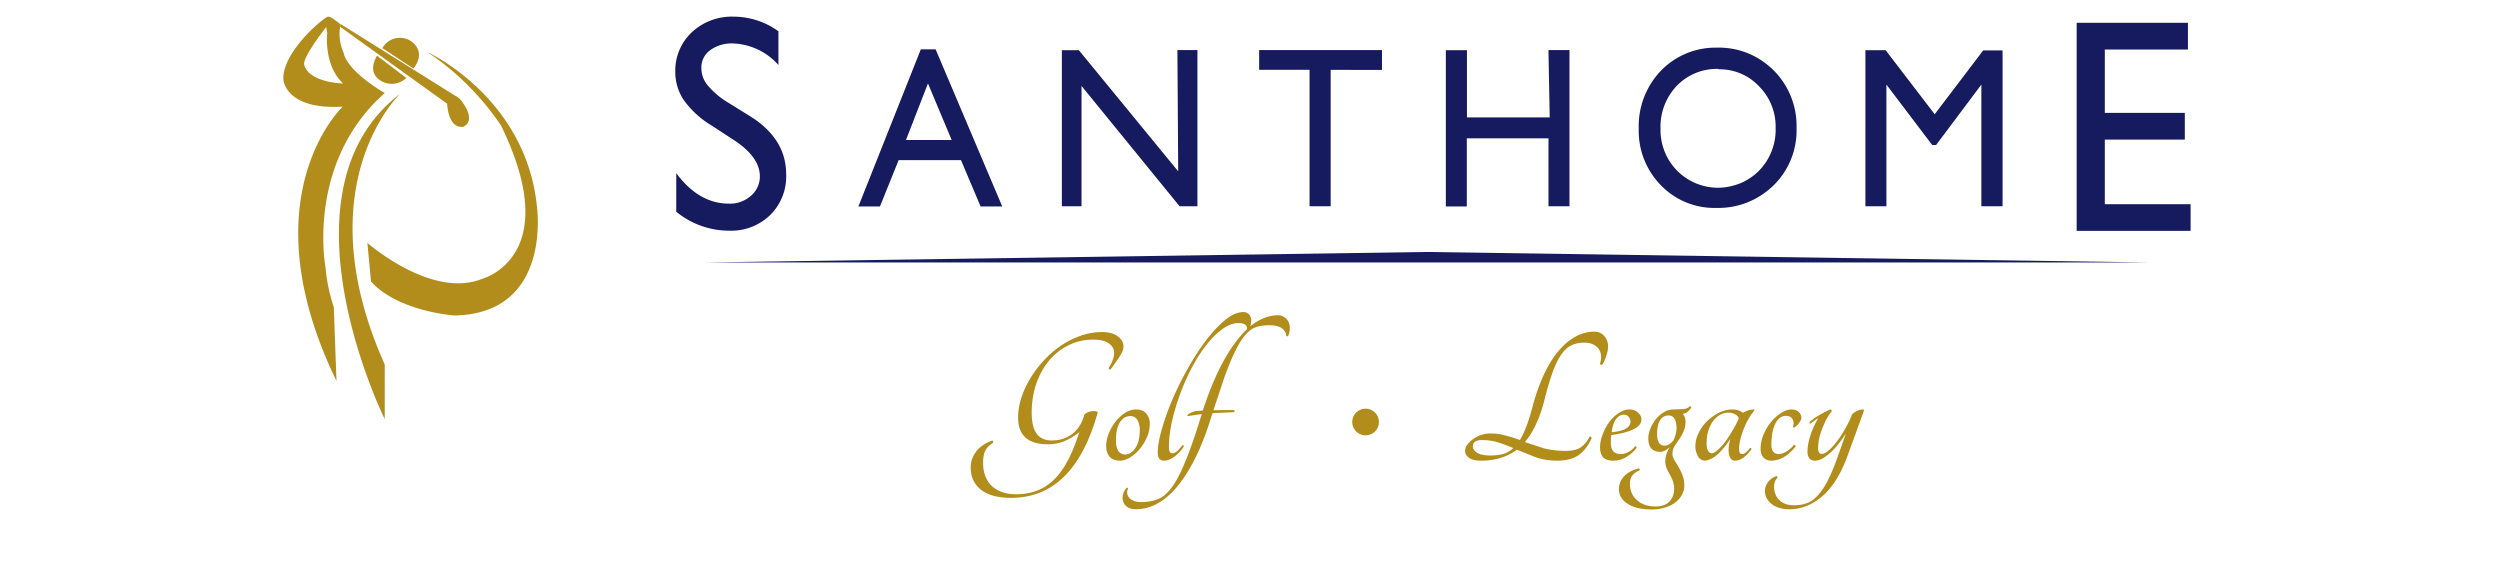 <svg xmlns="http://www.w3.org/2000/svg" width="150" height="34" fill="none" xmlns:v="https://vecta.io/nano"><g fill="#b28d1b"><path d="M65.586 20.38a3.26 3.26 0 0 0-1.5.348 3.54 3.54 0 0 0-1.164.936c-.32.392-.572.856-.756 1.392-.176.528-.264 1.1-.264 1.716 0 .544.096.956.288 1.236.2.28.504.42.912.42.472 0 .88-.128 1.224-.384.344-.264.584-.636.72-1.116.016-.064.068-.116.156-.156.088-.048.18-.08.276-.096a.73.73 0 0 1 .264 0c.08.008.12.036.12.084-.256.904-.56 1.68-.912 2.328s-.748 1.176-1.188 1.584c-.44.416-.92.72-1.44.912s-1.072.288-1.656.288c-.792 0-1.396-.164-1.812-.492-.408-.328-.612-.772-.612-1.332 0-.336.104-.648.312-.936s.528-.512.96-.672c.04-.016.064 0 .072.048.008.04-.004.076-.036.108-.192.112-.336.26-.432.444-.088.176-.132.416-.132.72 0 .6.172 1.064.516 1.392.352.336.844.504 1.476.504.432 0 .832-.068 1.2-.204.368-.128.708-.34 1.02-.636.312-.288.596-.672.852-1.152.256-.472.492-1.052.708-1.74-.248.208-.532.384-.852.528-.312.136-.66.204-1.044.204-1.184 0-1.776-.536-1.776-1.608 0-.368.06-.748.18-1.14a5.61 5.61 0 0 1 .528-1.164c.224-.384.492-.744.804-1.08.312-.344.652-.644 1.02-.9.376-.256.776-.46 1.2-.612a3.88 3.88 0 0 1 1.32-.228c.384 0 .692.084.924.252s.348.38.348.636a.76.76 0 0 1-.084.312c-.056.12-.128.244-.216.372l-.252.36-.216.3c-.024.016-.052.016-.084 0-.032-.024-.044-.052-.036-.084a2.37 2.37 0 0 0 .24-.468c.056-.136.084-.284.084-.444 0-.224-.104-.408-.312-.552-.2-.152-.516-.228-.948-.228zm2.572 4.188c.28 0 .488.084.624.252s.204.364.204.588a2.03 2.03 0 0 1-.192.876c-.12.264-.272.5-.456.708a2.3 2.3 0 0 1-.576.48c-.208.112-.396.168-.564.168-.272 0-.48-.08-.624-.24-.136-.168-.204-.38-.204-.636 0-.232.048-.476.144-.732a3.22 3.22 0 0 1 .396-.708 2.45 2.45 0 0 1 .576-.54c.216-.144.44-.216.672-.216zm-.66 2.7c.248 0 .456-.128.624-.384.176-.264.264-.624.264-1.08 0-.24-.048-.44-.144-.6a.46.46 0 0 0-.42-.24c-.256 0-.464.124-.624.372s-.24.612-.24 1.092c0 .28.048.492.144.636.104.136.236.204.396.204zm7.102-8.544c.12 0 .216.032.288.096.08.056.132.136.156.24.032.096.036.208.012.336-.016.128-.06.256-.132.384-.016.016-.036.016-.06 0s-.04-.036-.048-.06c.016-.096-.02-.176-.108-.24-.08-.064-.208-.096-.384-.096-.328 0-.66.124-.996.372-.328.24-.648.56-.96.96s-.604.86-.876 1.38-.508 1.056-.708 1.608-.36 1.1-.48 1.644c-.112.544-.168 1.04-.168 1.488 0 .24.068.36.204.36.096 0 .188-.04.276-.12.096-.08.204-.2.324-.36.024-.016.044-.012.06.012.024.016.032.04.024.072a2.38 2.38 0 0 1-.564.6c-.216.16-.412.24-.588.24-.152 0-.26-.044-.324-.132-.056-.088-.084-.2-.084-.336 0-.376.08-.844.24-1.404a15.15 15.15 0 0 1 .636-1.788c.272-.632.584-1.26.936-1.884s.716-1.184 1.092-1.68c.384-.504.768-.912 1.152-1.224s.744-.468 1.08-.468zm2.08.192a.61.61 0 0 1 .384.12c.112.072.196.168.252.288s.08.252.072.396c0 .144-.032.288-.096.432-.064.048-.104.036-.12-.036-.016-.16-.104-.3-.264-.42s-.416-.18-.768-.18c-.216 0-.416.02-.6.06s-.36.12-.528.24a2.25 2.25 0 0 0-.48.528c-.16.224-.328.524-.504.9a17.03 17.03 0 0 0-.564 1.392l-.66 1.98.612-.012h.612c.04.016.056.04.048.072s-.044.052-.108.06l-.588.024-.624.024-.048.132c-.008.04-.02.08-.036.12-.312 1-.648 1.852-1.008 2.556-.36.696-.732 1.264-1.116 1.704-.392.44-.788.76-1.188.96a2.64 2.64 0 0 1-1.188.3c-.264 0-.464-.064-.6-.192a.63.63 0 0 1-.216-.492c0-.216.076-.412.228-.588.024-.024.048-.028.072-.012.016.016.024.036.024.06a.46.46 0 0 0-.048.252.48.48 0 0 0 .108.264c.056.08.144.144.264.192.12.056.276.084.468.084a2.7 2.7 0 0 0 .984-.168c.288-.104.568-.336.84-.696.264-.352.532-.86.804-1.524.28-.664.592-1.556.936-2.676l.072-.216-.432.06-.396.06c-.04-.008-.048-.028-.024-.06s.06-.064.108-.096c.056-.032.12-.06.192-.084.072-.032.14-.052.204-.06s.128-.012.192-.012l.216-.024c.328-.992.672-1.848 1.032-2.568.368-.72.744-1.312 1.128-1.776.384-.472.772-.816 1.164-1.032.4-.224.796-.336 1.188-.336zm18.977.984c.248 0 .448.088.6.264.152.168.228.376.228.624 0 .16-.036.348-.108.564a2.9 2.9 0 0 1-.228.516c-.032.024-.068.028-.108.012-.032-.016-.044-.044-.036-.084.048-.144.068-.288.06-.432a.85.85 0 0 0-.12-.396c-.072-.12-.184-.216-.336-.288-.144-.08-.328-.12-.552-.12-.304 0-.568.056-.792.168-.216.104-.416.292-.6.564-.184.264-.356.62-.516 1.068a18.33 18.33 0 0 0-.492 1.68c-.28 1.072-.668 1.9-1.164 2.484l1.128.372a5.24 5.24 0 0 0 1.32.156c.4 0 .704-.072.912-.216s.38-.352.516-.624c.032-.024.06-.024.084 0 .032.016.044.048.036.096-.192.432-.448.764-.768.996-.32.224-.748.336-1.284.336-.472 0-.904-.068-1.296-.204l-1.128-.456c-.584.44-1.3.66-2.148.66-.32 0-.56-.056-.72-.168s-.24-.252-.24-.42a.66.66 0 0 1 .108-.336 1.42 1.42 0 0 1 .324-.336 1.96 1.96 0 0 1 .48-.264 1.8 1.8 0 0 1 .636-.108 3.13 3.13 0 0 1 .864.12 7.87 7.87 0 0 1 .876.276c.136-.224.268-.504.396-.84s.256-.748.384-1.236c.184-.688.404-1.304.66-1.848.256-.552.54-1.016.852-1.392.32-.384.66-.676 1.02-.876a2.31 2.31 0 0 1 1.152-.312zm-6.252 7.428a3.18 3.18 0 0 0 .768-.084 1.45 1.45 0 0 0 .624-.36 9.39 9.39 0 0 0-.9-.336 3.21 3.21 0 0 0-.972-.144c-.368 0-.552.124-.552.372 0 .16.088.292.264.396.184.104.44.156.768.156zm9.082-2.16c0 .456-.604.768-1.812.936l-.024.24v.252c0 .208.048.368.144.48s.248.168.456.168c.152 0 .308-.044.468-.132s.288-.2.384-.336c.032-.016.056-.008.072.024.016.024.02.052.012.084-.16.208-.364.388-.612.54a1.49 1.49 0 0 1-.78.216c-.28 0-.484-.068-.612-.204-.12-.144-.18-.344-.18-.6a2.09 2.09 0 0 1 .156-.768 3.3 3.3 0 0 1 .396-.744c.168-.224.356-.404.564-.54.216-.144.432-.216.648-.216s.388.064.516.192c.136.12.204.256.204.408zm-1.044-.288c-.184 0-.344.088-.48.264-.128.168-.216.432-.264.792.384-.04.668-.112.852-.216.184-.112.276-.248.276-.408 0-.12-.036-.22-.108-.3a.34.34 0 0 0-.276-.132zm3.94-.492c.024-.016.048-.012.072.012.024.016.032.036.024.06a1.54 1.54 0 0 1-.216.24c-.08.072-.18.116-.3.132.112.128.168.284.168.468 0 .2-.032.376-.096.528a2.43 2.43 0 0 1-.204.408l-.24.36a1.5 1.5 0 0 0-.192.324c-.04.112-.056.236-.048.372.016.128.08.276.192.444a4.04 4.04 0 0 1 .384.72c.088.208.132.432.132.672 0 .2-.048.384-.144.552-.088.176-.216.328-.384.456-.168.136-.376.24-.624.312-.24.08-.508.12-.804.12-.608 0-1.088-.112-1.44-.336s-.528-.52-.528-.888c0-.28.1-.532.3-.756.192-.216.48-.376.864-.48.04 0 .068.012.084.036.008.032.004.06-.012.084a.94.94 0 0 0-.42.288c-.104.128-.156.296-.156.504 0 .408.14.736.42.984.28.256.648.384 1.104.384.384 0 .668-.1.852-.3s.276-.452.276-.756a1.35 1.35 0 0 0-.084-.492c-.056-.144-.136-.308-.24-.492-.152-.256-.22-.504-.204-.744a1.68 1.68 0 0 1 .24-.732l.012-.024a.14.14 0 0 0 .024-.036c-.088.088-.184.16-.288.216-.096.056-.192.084-.288.084-.232 0-.412-.068-.54-.204-.12-.136-.18-.336-.18-.6 0-.2.044-.404.132-.612a2.34 2.34 0 0 1 .336-.564c.144-.168.304-.304.48-.408a1.05 1.05 0 0 1 .54-.156l.636-.024a.68.68 0 0 0 .36-.156zm-.96 2.004a2.55 2.55 0 0 0 .12-.348c.032-.12.048-.244.048-.372 0-.224-.04-.404-.12-.54-.072-.136-.192-.204-.36-.204-.208 0-.376.092-.504.276-.12.176-.18.456-.18.84 0 .464.152.696.456.696.088 0 .184-.032.288-.096.104-.072.188-.156.252-.252zm4.576.492c.016-.016.036-.016.06 0s.032.04.024.072c-.144.208-.304.376-.48.504-.176.12-.344.18-.504.18-.184 0-.304-.128-.36-.384-.048-.264-.02-.576.084-.936a4.73 4.73 0 0 1-.708.888c-.248.24-.512.384-.792.432a.49.49 0 0 1-.444-.264 1.18 1.18 0 0 1-.156-.612c0-.264.064-.524.192-.78.128-.264.296-.5.504-.708.216-.208.452-.376.708-.504.264-.136.528-.204.792-.204.28 0 .5.068.66.204.08-.056.18-.104.3-.144a1.15 1.15 0 0 1 .336-.06c.032 0 .048.02.048.06a3.95 3.95 0 0 0-.48.744c-.128.264-.228.52-.3.768-.072.24-.116.456-.132.648s0 .324.048.396c.04.048.108.064.204.048.096-.024.228-.14.396-.348zm-2.304.312c.096 0 .212-.06.348-.18.144-.12.292-.28.444-.48s.3-.424.444-.672a6.21 6.21 0 0 0 .396-.756c-.032-.104-.108-.188-.228-.252-.112-.064-.244-.096-.396-.096-.184 0-.356.048-.516.144a1.27 1.27 0 0 0-.42.384 2.11 2.11 0 0 0-.276.588c-.064.224-.096.472-.096.744 0 .176.028.316.084.42.064.104.136.156.216.156zm4.957-1.548c-.048.016-.072-.004-.072-.06.056-.168.044-.316-.036-.444-.072-.128-.208-.192-.408-.192-.256 0-.464.16-.624.48-.152.32-.228.736-.228 1.248 0 .376.148.564.444.564.136 0 .284-.048.444-.144.168-.104.32-.236.456-.396.032-.016.06-.012.084.012s.028.052.012.084a2.54 2.54 0 0 1-.672.612 1.49 1.49 0 0 1-.792.228c-.176 0-.324-.06-.444-.18-.12-.128-.18-.304-.18-.528 0-.28.056-.56.168-.84.12-.288.272-.544.456-.768s.384-.404.6-.54c.216-.144.428-.216.636-.216.184 0 .328.052.432.156s.156.22.156.348c0 .048-.016.1-.048.156a.66.66 0 0 1-.108.168c-.04.056-.088.108-.144.156-.048.048-.092.08-.132.096zm3.45-.732c.032-.08.12-.156.264-.228.144-.08.272-.12.384-.12.072 0 .1.028.084.084l-.528 1.452-.528 1.44c-.4 1.032-.9 1.792-1.5 2.28-.592.488-1.224.732-1.896.732-.464 0-.828-.108-1.092-.324s-.396-.476-.396-.78c0-.176.06-.348.18-.516a.98.98 0 0 1 .492-.36c.032-.008.056 0 .072.024a.06.06 0 0 1 0 .072c-.128.136-.192.308-.192.516 0 .336.104.608.312.816s.508.312.9.312a2.15 2.15 0 0 0 .768-.132c.232-.088.448-.244.648-.468.208-.224.408-.524.6-.9a11.75 11.75 0 0 0 .588-1.416l.252-.708.24-.684c-.152.24-.308.46-.468.66s-.324.372-.492.516a2.34 2.34 0 0 1-.468.336c-.152.08-.292.12-.42.12-.16 0-.276-.048-.348-.144s-.108-.228-.108-.396c0-.28.056-.6.168-.96.12-.368.28-.72.48-1.056l-.24.156a1.34 1.34 0 0 0-.204.168c-.024.016-.048.012-.072-.012-.016-.032-.016-.06 0-.084a1.51 1.51 0 0 1 .228-.18 3 3 0 0 1 .312-.204l.336-.192.348-.168c.08 0 .112.036.096.108-.128.16-.244.34-.348.54-.096.192-.18.388-.252.588a3.91 3.91 0 0 0-.168.576c-.032.192-.048.364-.048.516 0 .224.072.336.216.336.128 0 .28-.08.456-.24s.348-.356.516-.588a6.71 6.71 0 0 0 .48-.756 5.32 5.32 0 0 0 .348-.732z"/><circle cx="81.935" cy="25.32" r=".802"/></g><g fill="#161b5f"><path fill-rule="evenodd" d="M44.05 8.415l-1.283-.84a5.68 5.68 0 0 1-1.715-1.534c-.354-.51-.54-1.12-.535-1.742-.01-.444.075-.885.248-1.294s.43-.777.756-1.08c.682-.628 1.585-.96 2.512-.925.96.005 1.895.312 2.672.876V3.9a3.82 3.82 0 0 0-2.736-1.293c-.483-.02-.958.12-1.352.4a1.27 1.27 0 0 0-.535 1.069c-.001.39.137.77.4 1.07.357.412.78.763 1.25 1.037l1.3.807c1.432.903 2.138 2.058 2.138 3.463.02.452-.056.903-.22 1.324s-.415.804-.736 1.123c-.326.315-.713.56-1.136.722s-.875.236-1.328.22c-1.158-.001-2.28-.403-3.175-1.138v-2.314c.903 1.22 1.96 1.828 3.16 1.828.484.02.957-.15 1.32-.47.17-.143.306-.323.4-.525a1.5 1.5 0 0 0 .136-.645c0-.766-.517-1.49-1.55-2.17h.02zM55.25 2.96h.887l3.998 9.427h-1.3l-1.176-2.78h-3.74l-1.122 2.78h-1.293L55.25 2.96zM57.1 8.4l-1.422-3.394-1.32 3.394H57.1zm13.543-5.398h1.203v9.374h-1.07l-5.884-7.22v7.22h-1.18V3.012h1.02l5.96 7.268-.048-7.268zm4.906 0h7.37v1.192H79.84v8.182h-1.267V4.188H75.55V3.012zm17.36 0h1.26v9.374h-1.26V8.298h-4.9v4.088H86.75V3.012h1.267v4.03h4.965l-.075-4.03zm10.112-.144a4.64 4.64 0 0 1 1.847.335c.586.236 1.118.6 1.563 1.04a4.72 4.72 0 0 1 1.362 3.458 4.62 4.62 0 0 1-1.373 3.426c-.453.445-1 .795-1.58 1.028a4.73 4.73 0 0 1-1.856.33 4.46 4.46 0 0 1-3.329-1.357 4.67 4.67 0 0 1-1.331-3.399 4.81 4.81 0 0 1 1.341-3.485 4.56 4.56 0 0 1 1.55-1.042c.583-.236 1.21-.35 1.838-.332h-.032zm.085 1.277a3.33 3.33 0 0 0-1.354.242 3.32 3.32 0 0 0-1.141.769c-.327.342-.58.745-.75 1.187a3.54 3.54 0 0 0-.229 1.384 3.47 3.47 0 0 0 .995 2.523 3.45 3.45 0 0 0 1.126.758c.422.176.875.266 1.332.266s.9-.1 1.332-.266a3.47 3.47 0 0 0 1.126-.758c.33-.338.588-.74.758-1.18s.252-.9.236-1.38a3.42 3.42 0 0 0-.24-1.352c-.17-.43-.427-.82-.754-1.15a3.24 3.24 0 0 0-1.102-.766c-.417-.176-.866-.262-1.32-.254l-.016-.02zm15.878-1.112h1.17v9.353h-1.272v-7.3l-2.715 3.623h-.235l-2.747-3.623v7.3h-1.26V3.012h1.213l2.944 3.843 2.902-3.82zM124.6 1.37h6.676v1.603h-4.987v3.8h4.8v1.603h-4.8v3.875h5.147v1.603H124.6V1.37z"/><path d="M42.225 15.748l43.364-.63 43.364.63"/></g><g fill="#b28d1b"><path d="M25.704 3.157s5.85 2.694 6.512 9.236c0 0 .937 6.414-4.934 6.537 0 0-3.365-.217-5.022-2.038l-.217-2.32s3.863 3.4 6.907 2.15c0 0 4.963-1.322 1.105-9.2a16.16 16.16 0 0 0-4.351-4.356h0zm-5.324-1.57l.074-.133 7.1 4.44s1.13 1.238.26 1.707c0 0-.868.252-.987-1.38L20.38 1.588z"/><path d="M19.883 1.228s-.1-.335-.345-.158c-.834.572-2.664 2.388-2.53 3.754 0 0 .163 1.78 3.557 1.574 0 0-5.753 5.378-.375 16.464l-.163-4.44a10.26 10.26 0 0 1-.493-2.358s-1.204-6.276 3.552-10.48c0 0-2.23-1.268-2.467-2.413a2.75 2.75 0 0 1-.183-1.717c-.444-.296-1.15-1.07-.8.493 0 0-.247 1.944.952 3.064 0 0-2.112-.044-2.348-1.18.015-.02-.084-.454 1.643-2.605zm4.114 4.412s-5.738 5.462-.913 16.227v3.28s-6.754-13.64.913-19.508zm-1.377-2.3l1.76 1.337a1.27 1.27 0 0 1-1.604.123c-.454-.345-.518-.814-.158-1.46zm2.188.773l-1.865-1.228c.078-.138.18-.26.306-.358a1.22 1.22 0 0 1 .42-.213 1.2 1.2 0 0 1 .47-.036 1.21 1.21 0 0 1 .447.147s1.08.567.222 1.687z"/></g></svg>